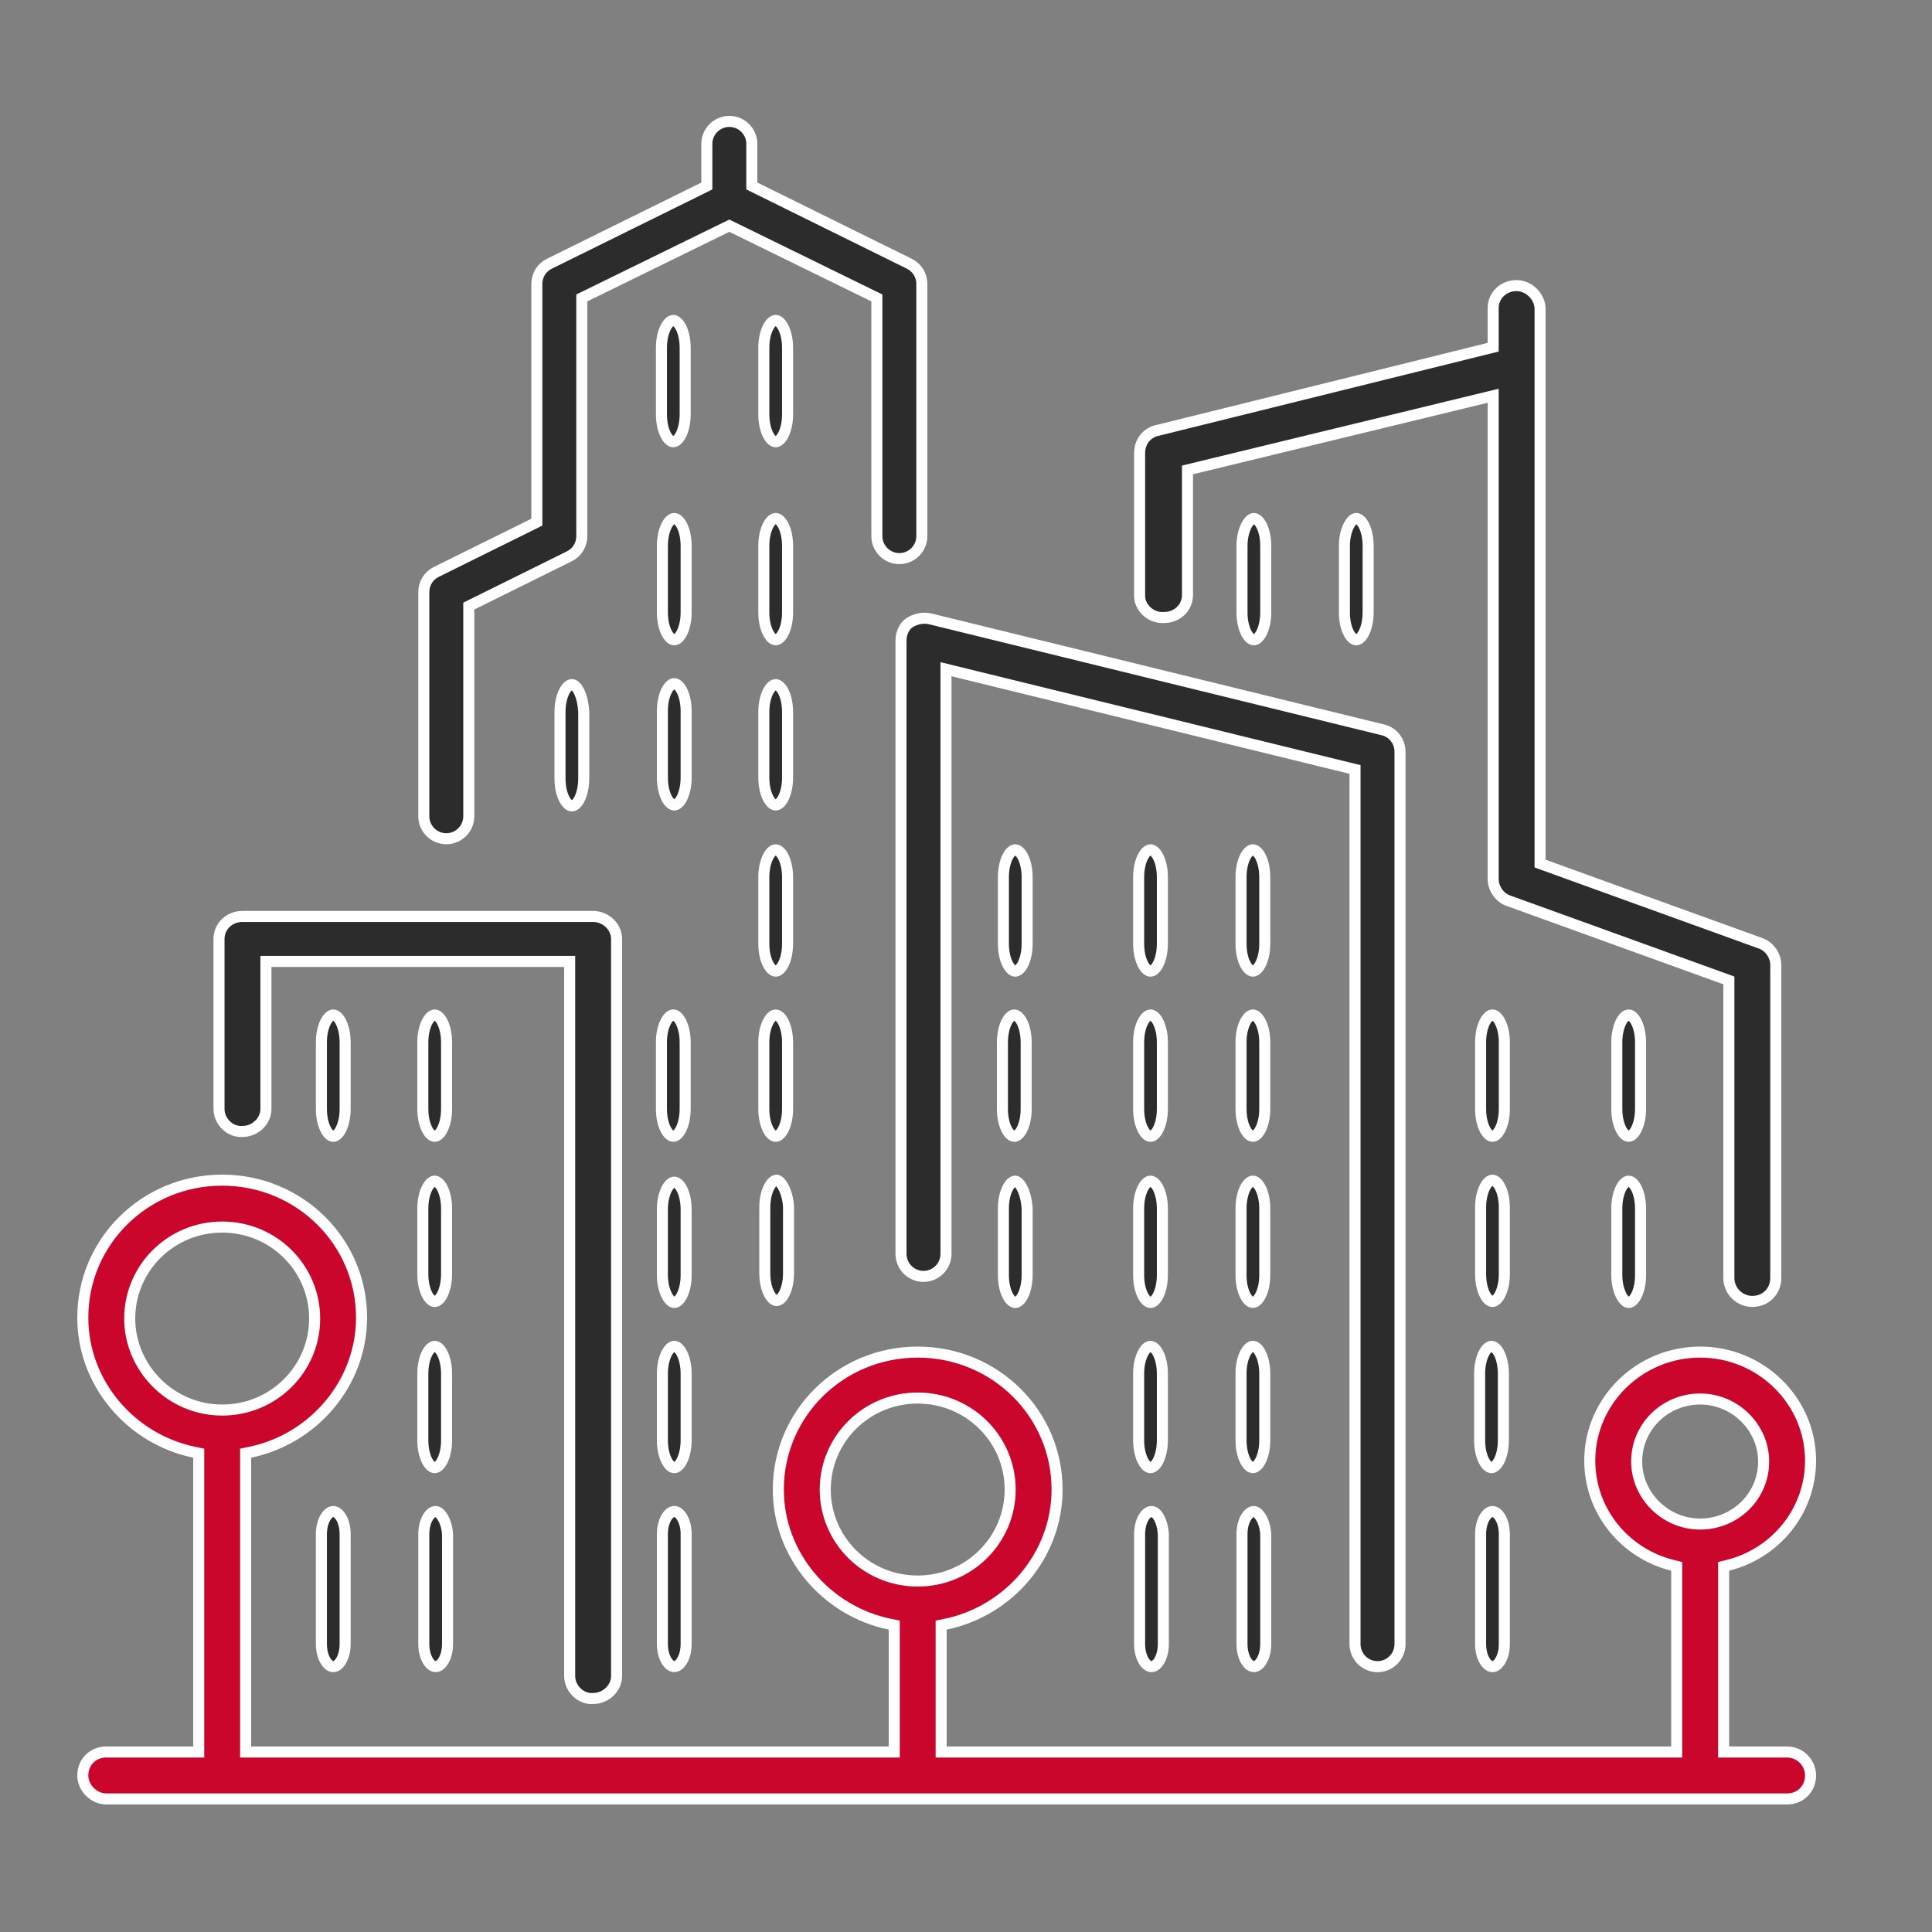 <svg xmlns="http://www.w3.org/2000/svg" width="70" height="70" viewBox="0 0 70 70" fill="none">
    <rect x="0" y="0" width="70" height="70" fill="#808080" stroke="none"/>
    <path
            d="M41.685 42.796C41.751 42.796 41.855 42.848 41.955 43.035C42.05 43.215 42.115 43.479 42.115 43.786V46.201C42.115 46.508 42.05 46.772 41.955 46.952C41.855 47.139 41.751 47.191 41.685 47.191C41.619 47.191 41.515 47.139 41.416 46.952C41.32 46.772 41.255 46.508 41.255 46.201V43.786C41.255 43.479 41.32 43.215 41.416 43.035C41.515 42.848 41.619 42.796 41.685 42.796ZM41.29 55.581C41.29 55.332 41.353 55.116 41.444 54.969C41.537 54.819 41.639 54.766 41.72 54.766C41.797 54.766 41.891 54.815 41.981 54.966C42.07 55.114 42.133 55.333 42.15 55.587V59.571C42.15 59.82 42.087 60.036 41.996 60.183C41.904 60.333 41.801 60.386 41.72 60.386C41.639 60.386 41.537 60.333 41.444 60.183C41.353 60.036 41.29 59.82 41.29 59.571V55.581ZM41.685 36.776C41.751 36.776 41.855 36.828 41.955 37.015C42.05 37.195 42.115 37.459 42.115 37.766V40.181C42.115 40.488 42.05 40.752 41.955 40.932C41.855 41.119 41.751 41.171 41.685 41.171C41.619 41.171 41.515 41.119 41.416 40.932C41.32 40.752 41.255 40.488 41.255 40.181V37.766C41.255 37.459 41.32 37.195 41.416 37.015C41.515 36.828 41.619 36.776 41.685 36.776ZM41.685 48.781C41.751 48.781 41.855 48.833 41.955 49.02C42.05 49.2 42.115 49.464 42.115 49.771V52.186C42.115 52.493 42.05 52.757 41.955 52.937C41.855 53.124 41.751 53.176 41.685 53.176C41.619 53.176 41.515 53.124 41.416 52.937C41.32 52.757 41.255 52.493 41.255 52.186V49.771C41.255 49.464 41.32 49.2 41.416 49.02C41.515 48.833 41.619 48.781 41.685 48.781ZM37.215 34.196C37.215 34.503 37.15 34.767 37.055 34.947C36.955 35.134 36.851 35.186 36.785 35.186C36.719 35.186 36.615 35.134 36.516 34.947C36.42 34.767 36.355 34.503 36.355 34.196V31.781C36.355 31.474 36.42 31.21 36.516 31.03C36.615 30.843 36.719 30.791 36.785 30.791C36.851 30.791 36.955 30.843 37.055 31.03C37.15 31.21 37.215 31.474 37.215 31.781V34.196ZM41.685 30.791C41.751 30.791 41.855 30.843 41.955 31.03C42.05 31.21 42.115 31.474 42.115 31.781V34.196C42.115 34.503 42.05 34.767 41.955 34.947C41.855 35.134 41.751 35.186 41.685 35.186C41.619 35.186 41.515 35.134 41.416 34.947C41.32 34.767 41.255 34.503 41.255 34.196V31.781C41.255 31.474 41.32 31.21 41.416 31.03C41.515 30.843 41.619 30.791 41.685 30.791ZM45 22.191V19.776C45 19.488 45.065 19.223 45.161 19.037C45.264 18.84 45.369 18.786 45.43 18.786C45.496 18.786 45.6 18.838 45.7 19.025C45.795 19.205 45.86 19.469 45.86 19.776V22.191C45.86 22.498 45.795 22.762 45.7 22.942C45.6 23.129 45.496 23.181 45.43 23.181C45.364 23.181 45.26 23.129 45.16 22.942C45.065 22.762 45 22.498 45 22.191ZM36.75 36.776C36.816 36.776 36.92 36.828 37.02 37.015C37.115 37.195 37.18 37.459 37.18 37.766V40.181C37.18 40.488 37.115 40.752 37.02 40.932C36.92 41.119 36.816 41.171 36.75 41.171C36.684 41.171 36.58 41.119 36.48 40.932C36.385 40.752 36.32 40.488 36.32 40.181V37.766C36.32 37.459 36.385 37.195 36.48 37.015C36.58 36.828 36.684 36.776 36.75 36.776ZM48.71 22.191V19.776C48.71 19.488 48.775 19.223 48.871 19.037C48.974 18.84 49.079 18.786 49.14 18.786C49.206 18.786 49.31 18.838 49.41 19.025C49.505 19.205 49.57 19.469 49.57 19.776V22.191C49.57 22.498 49.505 22.762 49.41 22.942C49.31 23.129 49.206 23.181 49.14 23.181C49.074 23.181 48.97 23.129 48.87 22.942C48.775 22.762 48.71 22.498 48.71 22.191ZM36.355 43.786C36.355 43.479 36.42 43.215 36.516 43.035C36.615 42.848 36.719 42.796 36.785 42.796C36.827 42.796 36.924 42.838 37.028 43.035C37.125 43.218 37.198 43.484 37.215 43.791V46.201C37.215 46.508 37.15 46.772 37.055 46.952C36.955 47.139 36.851 47.191 36.785 47.191C36.719 47.191 36.615 47.139 36.516 46.952C36.42 46.772 36.355 46.508 36.355 46.201V43.786ZM54.04 48.781C54.106 48.781 54.21 48.833 54.31 49.02C54.405 49.2 54.47 49.464 54.47 49.771V52.186C54.47 52.493 54.405 52.757 54.31 52.937C54.21 53.124 54.106 53.176 54.04 53.176C53.974 53.176 53.87 53.124 53.77 52.937C53.675 52.757 53.61 52.493 53.61 52.186V49.771C53.61 49.464 53.675 49.2 53.77 49.02C53.87 48.833 53.974 48.781 54.04 48.781ZM54.505 59.571C54.505 59.82 54.443 60.036 54.351 60.183C54.258 60.333 54.156 60.386 54.075 60.386C53.995 60.386 53.892 60.333 53.799 60.183C53.708 60.036 53.645 59.82 53.645 59.571V55.581C53.645 55.332 53.708 55.116 53.799 54.969C53.892 54.819 53.995 54.766 54.075 54.766C54.156 54.766 54.258 54.819 54.351 54.969C54.443 55.116 54.505 55.332 54.505 55.581V59.571ZM59.44 46.201C59.44 46.508 59.375 46.772 59.28 46.952C59.18 47.139 59.076 47.191 59.01 47.191C58.949 47.191 58.844 47.137 58.741 46.94C58.645 46.754 58.58 46.489 58.58 46.201V43.786C58.58 43.479 58.645 43.215 58.74 43.035C58.84 42.848 58.944 42.796 59.01 42.796C59.076 42.796 59.18 42.848 59.28 43.035C59.375 43.215 59.44 43.479 59.44 43.786V46.201Z"
            fill="#2C2C2C" stroke="white" stroke-width="0.4" />
    <path
            d="M42.175 22.373V22.373L42.163 22.374C41.681 22.402 41.29 22.001 41.29 21.593V16.413C41.29 16.012 41.545 15.678 41.937 15.594L41.937 15.594L41.943 15.593L53.948 12.618L54.1 12.58V12.423V11.163C54.1 10.718 54.461 10.348 54.95 10.348C55.399 10.348 55.8 10.749 55.8 11.198V31.148V31.289L55.932 31.337L63.772 34.172L63.772 34.172L63.777 34.173C64.111 34.285 64.34 34.625 64.34 34.963V46.303C64.34 46.788 63.974 47.153 63.49 47.153C63.036 47.153 62.64 46.784 62.64 46.303V35.663V35.523L62.508 35.475L54.668 32.64L54.668 32.64L54.663 32.639C54.329 32.527 54.1 32.187 54.1 31.848V14.593V14.339L53.853 14.399L43.178 16.989L43.025 17.026V17.183V21.558C43.025 22.004 42.664 22.373 42.175 22.373Z"
            fill="#2C2C2C" stroke="white" stroke-width="0.4" />
    <path
            d="M59.44 40.18C59.44 40.487 59.375 40.751 59.279 40.931C59.18 41.118 59.075 41.17 59.01 41.17C58.944 41.17 58.84 41.118 58.74 40.931C58.645 40.751 58.58 40.487 58.58 40.18V37.765C58.58 37.458 58.645 37.194 58.74 37.014C58.84 36.827 58.944 36.775 59.01 36.775C59.075 36.775 59.18 36.827 59.279 37.014C59.375 37.194 59.44 37.458 59.44 37.765V40.18ZM54.505 40.18C54.505 40.487 54.44 40.751 54.344 40.931C54.245 41.118 54.14 41.17 54.075 41.17C54.009 41.17 53.905 41.118 53.805 40.931C53.71 40.751 53.645 40.487 53.645 40.18V37.765C53.645 37.458 53.71 37.194 53.805 37.014C53.905 36.827 54.009 36.775 54.075 36.775C54.14 36.775 54.245 36.827 54.344 37.014C54.44 37.194 54.505 37.458 54.505 37.765V40.18ZM54.075 47.155C54.009 47.155 53.905 47.103 53.805 46.916C53.71 46.736 53.645 46.472 53.645 46.165V43.75C53.645 43.443 53.71 43.179 53.805 42.999C53.905 42.812 54.009 42.76 54.075 42.76C54.14 42.76 54.245 42.812 54.344 42.999C54.44 43.179 54.505 43.443 54.505 43.75V46.165C54.505 46.472 54.44 46.736 54.344 46.916C54.245 47.103 54.14 47.155 54.075 47.155ZM45.395 30.79C45.46 30.79 45.565 30.842 45.664 31.029C45.76 31.209 45.825 31.473 45.825 31.78V34.195C45.825 34.502 45.76 34.766 45.664 34.946C45.565 35.133 45.46 35.185 45.395 35.185C45.329 35.185 45.225 35.133 45.125 34.946C45.03 34.766 44.965 34.502 44.965 34.195V31.78C44.965 31.473 45.03 31.209 45.125 31.029C45.225 30.842 45.329 30.79 45.395 30.79ZM45.395 36.775C45.46 36.775 45.565 36.827 45.664 37.014C45.76 37.194 45.825 37.458 45.825 37.765V40.18C45.825 40.487 45.76 40.751 45.664 40.931C45.565 41.118 45.46 41.17 45.395 41.17C45.329 41.17 45.225 41.118 45.125 40.931C45.03 40.751 44.965 40.487 44.965 40.18V37.765C44.965 37.458 45.03 37.194 45.125 37.014C45.225 36.827 45.329 36.775 45.395 36.775ZM45.395 48.78C45.46 48.78 45.565 48.832 45.664 49.019C45.76 49.199 45.825 49.463 45.825 49.77V52.185C45.825 52.492 45.76 52.756 45.664 52.935C45.565 53.123 45.46 53.175 45.395 53.175C45.329 53.175 45.225 53.123 45.125 52.935C45.03 52.756 44.965 52.492 44.965 52.185V49.77C44.965 49.463 45.03 49.199 45.125 49.019C45.225 48.832 45.329 48.78 45.395 48.78ZM45 55.58C45 55.331 45.062 55.115 45.153 54.968C45.246 54.818 45.349 54.765 45.43 54.765C45.486 54.765 45.581 54.809 45.68 54.968C45.773 55.118 45.843 55.336 45.86 55.586V59.57C45.86 59.819 45.797 60.035 45.706 60.182C45.613 60.332 45.51 60.385 45.43 60.385C45.349 60.385 45.246 60.332 45.153 60.182C45.062 60.035 45 59.819 45 59.57V55.58ZM45.395 42.795C45.46 42.795 45.565 42.847 45.664 43.034C45.76 43.214 45.825 43.478 45.825 43.785V46.2C45.825 46.507 45.76 46.771 45.664 46.95C45.565 47.138 45.46 47.19 45.395 47.19C45.329 47.19 45.225 47.138 45.125 46.95C45.03 46.771 44.965 46.507 44.965 46.2V43.785C44.965 43.478 45.03 43.214 45.125 43.034C45.225 42.847 45.329 42.795 45.395 42.795Z"
            fill="#2C2C2C" stroke="white" stroke-width="0.4" />
    <path
            d="M34.523 24.307L34.275 24.246V24.501V45.431C34.275 45.88 33.91 46.246 33.46 46.246C33.011 46.246 32.645 45.88 32.645 45.431V23.206C32.645 22.946 32.761 22.699 32.941 22.567C33.182 22.419 33.441 22.365 33.695 22.421C33.695 22.421 33.696 22.421 33.697 22.421L50.108 26.445L50.11 26.446C50.47 26.529 50.725 26.865 50.725 27.231V59.571C50.725 60.02 50.36 60.386 49.91 60.386C49.461 60.386 49.095 60.02 49.095 59.571V28.036V27.879L48.943 27.842L34.523 24.307ZM24.43 29.166C24.364 29.166 24.26 29.114 24.16 28.927C24.065 28.747 24 28.483 24 28.176V25.761C24 25.454 24.065 25.19 24.16 25.01C24.26 24.823 24.364 24.771 24.43 24.771C24.496 24.771 24.6 24.823 24.7 25.01C24.795 25.19 24.86 25.454 24.86 25.761V28.176C24.86 28.483 24.795 28.747 24.7 28.927C24.6 29.114 24.496 29.166 24.43 29.166ZM24.86 22.191C24.86 22.498 24.795 22.762 24.7 22.942C24.6 23.129 24.496 23.181 24.43 23.181C24.364 23.181 24.26 23.129 24.16 22.942C24.065 22.762 24 22.498 24 22.191V19.776C24 19.469 24.065 19.205 24.16 19.025C24.26 18.838 24.364 18.786 24.43 18.786C24.496 18.786 24.6 18.838 24.7 19.025C24.795 19.205 24.86 19.469 24.86 19.776V22.191ZM15.75 48.781C15.816 48.781 15.92 48.833 16.02 49.02C16.115 49.2 16.18 49.464 16.18 49.771V52.186C16.18 52.493 16.115 52.757 16.02 52.937C15.92 53.124 15.816 53.176 15.75 53.176C15.684 53.176 15.58 53.124 15.48 52.937C15.385 52.757 15.32 52.493 15.32 52.186V49.771C15.32 49.464 15.385 49.2 15.48 49.02C15.58 48.833 15.684 48.781 15.75 48.781Z"
            fill="#2C2C2C" stroke="white" stroke-width="0.4" />
    <path
            d="M8.785 40.995V40.995L8.773 40.995C8.336 41.023 7.935 40.633 7.935 40.18V34.02C7.935 33.575 8.296 33.205 8.785 33.205H21.49C21.949 33.205 22.34 33.579 22.34 34.02V60.725C22.34 61.166 21.949 61.54 21.49 61.54V61.54L21.478 61.541C21.041 61.568 20.64 61.178 20.64 60.725V35.035V34.835H20.44H9.835H9.635V35.035V40.18C9.635 40.621 9.244 40.995 8.785 40.995ZM20.29 25.795C20.29 25.488 20.355 25.224 20.451 25.044C20.55 24.857 20.655 24.805 20.72 24.805C20.782 24.805 20.878 24.852 20.975 25.042C21.068 25.223 21.133 25.489 21.15 25.8V28.21C21.15 28.517 21.085 28.781 20.99 28.961C20.89 29.148 20.786 29.2 20.72 29.2C20.655 29.2 20.55 29.148 20.451 28.961C20.355 28.781 20.29 28.517 20.29 28.21V25.795ZM24.395 11.61C24.461 11.61 24.565 11.662 24.665 11.85C24.76 12.029 24.825 12.293 24.825 12.6V15.015C24.825 15.322 24.76 15.586 24.665 15.766C24.565 15.953 24.461 16.005 24.395 16.005C24.33 16.005 24.225 15.953 24.126 15.766C24.03 15.586 23.965 15.322 23.965 15.015V12.6C23.965 12.293 24.03 12.029 24.126 11.85C24.225 11.662 24.33 11.61 24.395 11.61ZM15.355 55.58C15.355 55.331 15.418 55.115 15.509 54.968C15.602 54.818 15.705 54.765 15.785 54.765C15.841 54.765 15.937 54.809 16.035 54.968C16.128 55.118 16.199 55.337 16.215 55.587V59.57C16.215 59.819 16.153 60.035 16.061 60.182C15.969 60.332 15.866 60.385 15.785 60.385C15.705 60.385 15.602 60.332 15.509 60.182C15.418 60.035 15.355 59.819 15.355 59.57V55.58Z"
            fill="#2C2C2C" stroke="white" stroke-width="0.4" />
    <path
            d="M62.45 63.279V63.479H62.65H64.75C65.23 63.479 65.6 63.875 65.6 64.329C65.6 64.813 65.234 65.179 64.75 65.179H3.85C3.4 65.179 3 64.778 3 64.329C3 63.844 3.365 63.479 3.85 63.479H7H7.2V63.279V52.814V52.651L7.04 52.618C4.748 52.146 3 50.124 3 47.739C3 44.982 5.253 42.759 8.05 42.759C10.847 42.759 13.1 44.982 13.1 47.739C13.1 50.124 11.351 52.146 9.059 52.618L8.9 52.651V52.814V63.279V63.479H9.1H32.2H32.4V63.279V59.044V58.881L32.24 58.848C29.948 58.376 28.2 56.354 28.2 53.969C28.2 51.212 30.453 48.989 33.25 48.989C36.047 48.989 38.3 51.212 38.3 53.969C38.3 56.354 36.551 58.376 34.26 58.848L34.1 58.881V59.044V63.279V63.479H34.3H60.55H60.75V63.279V56.909V56.752L60.598 56.715C58.863 56.281 57.6 54.748 57.6 52.919C57.6 50.757 59.397 48.989 61.6 48.989C63.803 48.989 65.6 50.757 65.6 52.919C65.6 54.748 64.336 56.281 62.601 56.715L62.45 56.752V56.909V63.279ZM8.05 44.459C6.191 44.459 4.7 45.947 4.7 47.774C4.7 49.564 6.189 51.089 8.05 51.089C9.909 51.089 11.4 49.6 11.4 47.774C11.4 45.947 9.909 44.459 8.05 44.459ZM33.25 50.654C31.391 50.654 29.9 52.142 29.9 53.969C29.9 55.795 31.391 57.284 33.25 57.284C35.109 57.284 36.6 55.795 36.6 53.969C36.6 52.142 35.109 50.654 33.25 50.654ZM61.6 50.689C60.339 50.689 59.3 51.684 59.3 52.954C59.3 54.186 60.337 55.219 61.6 55.219C62.861 55.219 63.9 54.223 63.9 52.954C63.9 51.721 62.863 50.689 61.6 50.689Z"
            fill="#CA062C" stroke="white" stroke-width="0.4" />
    <path
            d="M11.645 59.571V55.581C11.645 55.332 11.708 55.116 11.799 54.969C11.892 54.819 11.995 54.766 12.075 54.766C12.156 54.766 12.259 54.819 12.351 54.969C12.443 55.116 12.505 55.332 12.505 55.581V59.571C12.505 59.82 12.443 60.036 12.351 60.183C12.259 60.333 12.156 60.386 12.075 60.386C11.995 60.386 11.892 60.333 11.799 60.183C11.708 60.036 11.645 59.82 11.645 59.571ZM15.75 36.776C15.816 36.776 15.92 36.828 16.02 37.015C16.115 37.195 16.18 37.459 16.18 37.766V40.181C16.18 40.488 16.115 40.752 16.02 40.932C15.92 41.119 15.816 41.171 15.75 41.171C15.685 41.171 15.58 41.119 15.481 40.932C15.385 40.752 15.32 40.488 15.32 40.181V37.766C15.32 37.459 15.385 37.195 15.481 37.015C15.58 36.828 15.685 36.776 15.75 36.776ZM15.75 42.796C15.816 42.796 15.92 42.848 16.02 43.035C16.115 43.215 16.18 43.479 16.18 43.786V46.166C16.18 46.473 16.115 46.737 16.02 46.917C15.92 47.104 15.816 47.156 15.75 47.156C15.685 47.156 15.58 47.104 15.481 46.917C15.385 46.737 15.32 46.473 15.32 46.166V43.786C15.32 43.479 15.385 43.215 15.481 43.035C15.58 42.848 15.685 42.796 15.75 42.796ZM11.645 40.181V37.766C11.645 37.459 11.71 37.195 11.806 37.015C11.905 36.828 12.01 36.776 12.075 36.776C12.141 36.776 12.245 36.828 12.345 37.015C12.44 37.195 12.505 37.459 12.505 37.766V40.181C12.505 40.488 12.44 40.752 12.345 40.932C12.245 41.119 12.141 41.171 12.075 41.171C12.01 41.171 11.905 41.119 11.806 40.932C11.71 40.752 11.645 40.488 11.645 40.181ZM24.86 46.201C24.86 46.508 24.795 46.772 24.7 46.952C24.6 47.139 24.496 47.191 24.43 47.191C24.37 47.191 24.264 47.137 24.162 46.94C24.065 46.754 24 46.489 24 46.201V43.821C24 43.514 24.065 43.25 24.161 43.07C24.26 42.883 24.365 42.831 24.43 42.831C24.496 42.831 24.6 42.883 24.7 43.07C24.795 43.25 24.86 43.514 24.86 43.821V46.201ZM28.105 30.791C28.171 30.791 28.275 30.843 28.375 31.03C28.47 31.21 28.535 31.474 28.535 31.781V34.196C28.535 34.503 28.47 34.767 28.375 34.947C28.275 35.134 28.171 35.186 28.105 35.186C28.04 35.186 27.935 35.134 27.836 34.947C27.74 34.767 27.675 34.503 27.675 34.196V31.781C27.675 31.474 27.74 31.21 27.836 31.03C27.935 30.843 28.04 30.791 28.105 30.791ZM28.105 24.806C28.171 24.806 28.275 24.858 28.375 25.045C28.47 25.225 28.535 25.489 28.535 25.796V28.176C28.535 28.483 28.47 28.747 28.375 28.927C28.275 29.114 28.171 29.166 28.105 29.166C28.04 29.166 27.935 29.114 27.836 28.927C27.74 28.747 27.675 28.483 27.675 28.176V25.796C27.675 25.489 27.74 25.225 27.836 25.045C27.935 24.858 28.04 24.806 28.105 24.806ZM28.105 36.776C28.171 36.776 28.275 36.828 28.375 37.015C28.47 37.195 28.535 37.459 28.535 37.766V40.181C28.535 40.488 28.47 40.752 28.375 40.932C28.275 41.119 28.171 41.171 28.105 41.171C28.04 41.171 27.935 41.119 27.836 40.932C27.74 40.752 27.675 40.488 27.675 40.181V37.766C27.675 37.459 27.74 37.195 27.836 37.015C27.935 36.828 28.04 36.776 28.105 36.776ZM27.71 43.751C27.71 43.444 27.775 43.18 27.871 43C27.97 42.813 28.075 42.761 28.14 42.761C28.157 42.761 28.189 42.768 28.235 42.809C28.283 42.85 28.334 42.916 28.384 43.009C28.482 43.194 28.554 43.451 28.57 43.722V46.131C28.57 46.438 28.505 46.702 28.41 46.882C28.31 47.069 28.206 47.121 28.14 47.121C28.075 47.121 27.97 47.069 27.871 46.882C27.775 46.702 27.71 46.438 27.71 46.131V43.751ZM28.105 18.786C28.171 18.786 28.275 18.838 28.375 19.025C28.47 19.205 28.535 19.469 28.535 19.776V22.191C28.535 22.498 28.47 22.762 28.375 22.942C28.275 23.129 28.171 23.181 28.105 23.181C28.04 23.181 27.935 23.129 27.836 22.942C27.74 22.762 27.675 22.498 27.675 22.191V19.776C27.675 19.469 27.74 19.205 27.836 19.025C27.935 18.838 28.04 18.786 28.105 18.786ZM24.43 53.176C24.365 53.176 24.26 53.124 24.161 52.937C24.065 52.757 24 52.493 24 52.186V49.771C24 49.464 24.065 49.2 24.161 49.02C24.26 48.833 24.365 48.781 24.43 48.781C24.496 48.781 24.6 48.833 24.7 49.02C24.795 49.2 24.86 49.464 24.86 49.771V52.186C24.86 52.493 24.795 52.757 24.7 52.937C24.6 53.124 24.496 53.176 24.43 53.176Z"
            fill="#2C2C2C" stroke="white" stroke-width="0.4" />
    <path
            d="M17.096 21.905L16.985 21.96V22.084V29.574C16.985 30.024 16.62 30.389 16.17 30.389C15.721 30.389 15.355 30.024 15.355 29.574V21.454C15.355 21.143 15.524 20.864 15.805 20.723C15.805 20.723 15.805 20.723 15.805 20.723L19.339 18.974L19.45 18.918V18.794V10.289C19.45 9.979 19.619 9.699 19.899 9.558C19.899 9.558 19.9 9.558 19.9 9.558L25.499 6.794L25.61 6.739V6.614V5.214C25.61 4.765 25.976 4.399 26.425 4.399C26.875 4.399 27.24 4.765 27.24 5.214V6.614V6.739L27.352 6.794L32.951 9.558C32.951 9.558 32.951 9.558 32.951 9.558C33.232 9.699 33.4 9.979 33.4 10.289V19.424C33.4 19.874 33.035 20.239 32.585 20.239C32.136 20.239 31.77 19.874 31.77 19.424V10.919V10.794L31.658 10.74L26.513 8.22L26.425 8.177L26.337 8.22L21.192 10.74L21.08 10.794V10.919V19.424C21.08 19.735 20.912 20.015 20.631 20.155C20.631 20.155 20.631 20.155 20.631 20.155L17.096 21.905ZM24.395 36.774C24.461 36.774 24.565 36.826 24.665 37.014C24.76 37.193 24.825 37.457 24.825 37.764V40.179C24.825 40.486 24.76 40.75 24.665 40.93C24.565 41.117 24.461 41.169 24.395 41.169C24.329 41.169 24.225 41.117 24.126 40.93C24.03 40.75 23.965 40.486 23.965 40.179V37.764C23.965 37.457 24.03 37.193 24.126 37.014C24.225 36.826 24.329 36.774 24.395 36.774ZM24.86 59.569C24.86 59.818 24.798 60.034 24.706 60.181C24.614 60.331 24.511 60.384 24.43 60.384C24.35 60.384 24.247 60.331 24.154 60.181C24.063 60.034 24 59.818 24 59.569V55.579C24 55.33 24.063 55.114 24.154 54.967C24.247 54.817 24.35 54.764 24.43 54.764C24.511 54.764 24.614 54.817 24.706 54.967C24.798 55.114 24.86 55.33 24.86 55.579V59.569Z"
            fill="#2C2C2C" stroke="white" stroke-width="0.4" />
    <path
            d="M28.105 11.61C28.17 11.61 28.275 11.662 28.374 11.85C28.47 12.029 28.535 12.293 28.535 12.6V15.015C28.535 15.322 28.47 15.586 28.374 15.766C28.275 15.953 28.17 16.005 28.105 16.005C28.039 16.005 27.934 15.953 27.835 15.766C27.74 15.586 27.675 15.322 27.675 15.015V12.6C27.675 12.293 27.74 12.029 27.835 11.85C27.934 11.662 28.039 11.61 28.105 11.61Z"
            fill="#2C2C2C" stroke="white" stroke-width="0.4" />
</svg>
